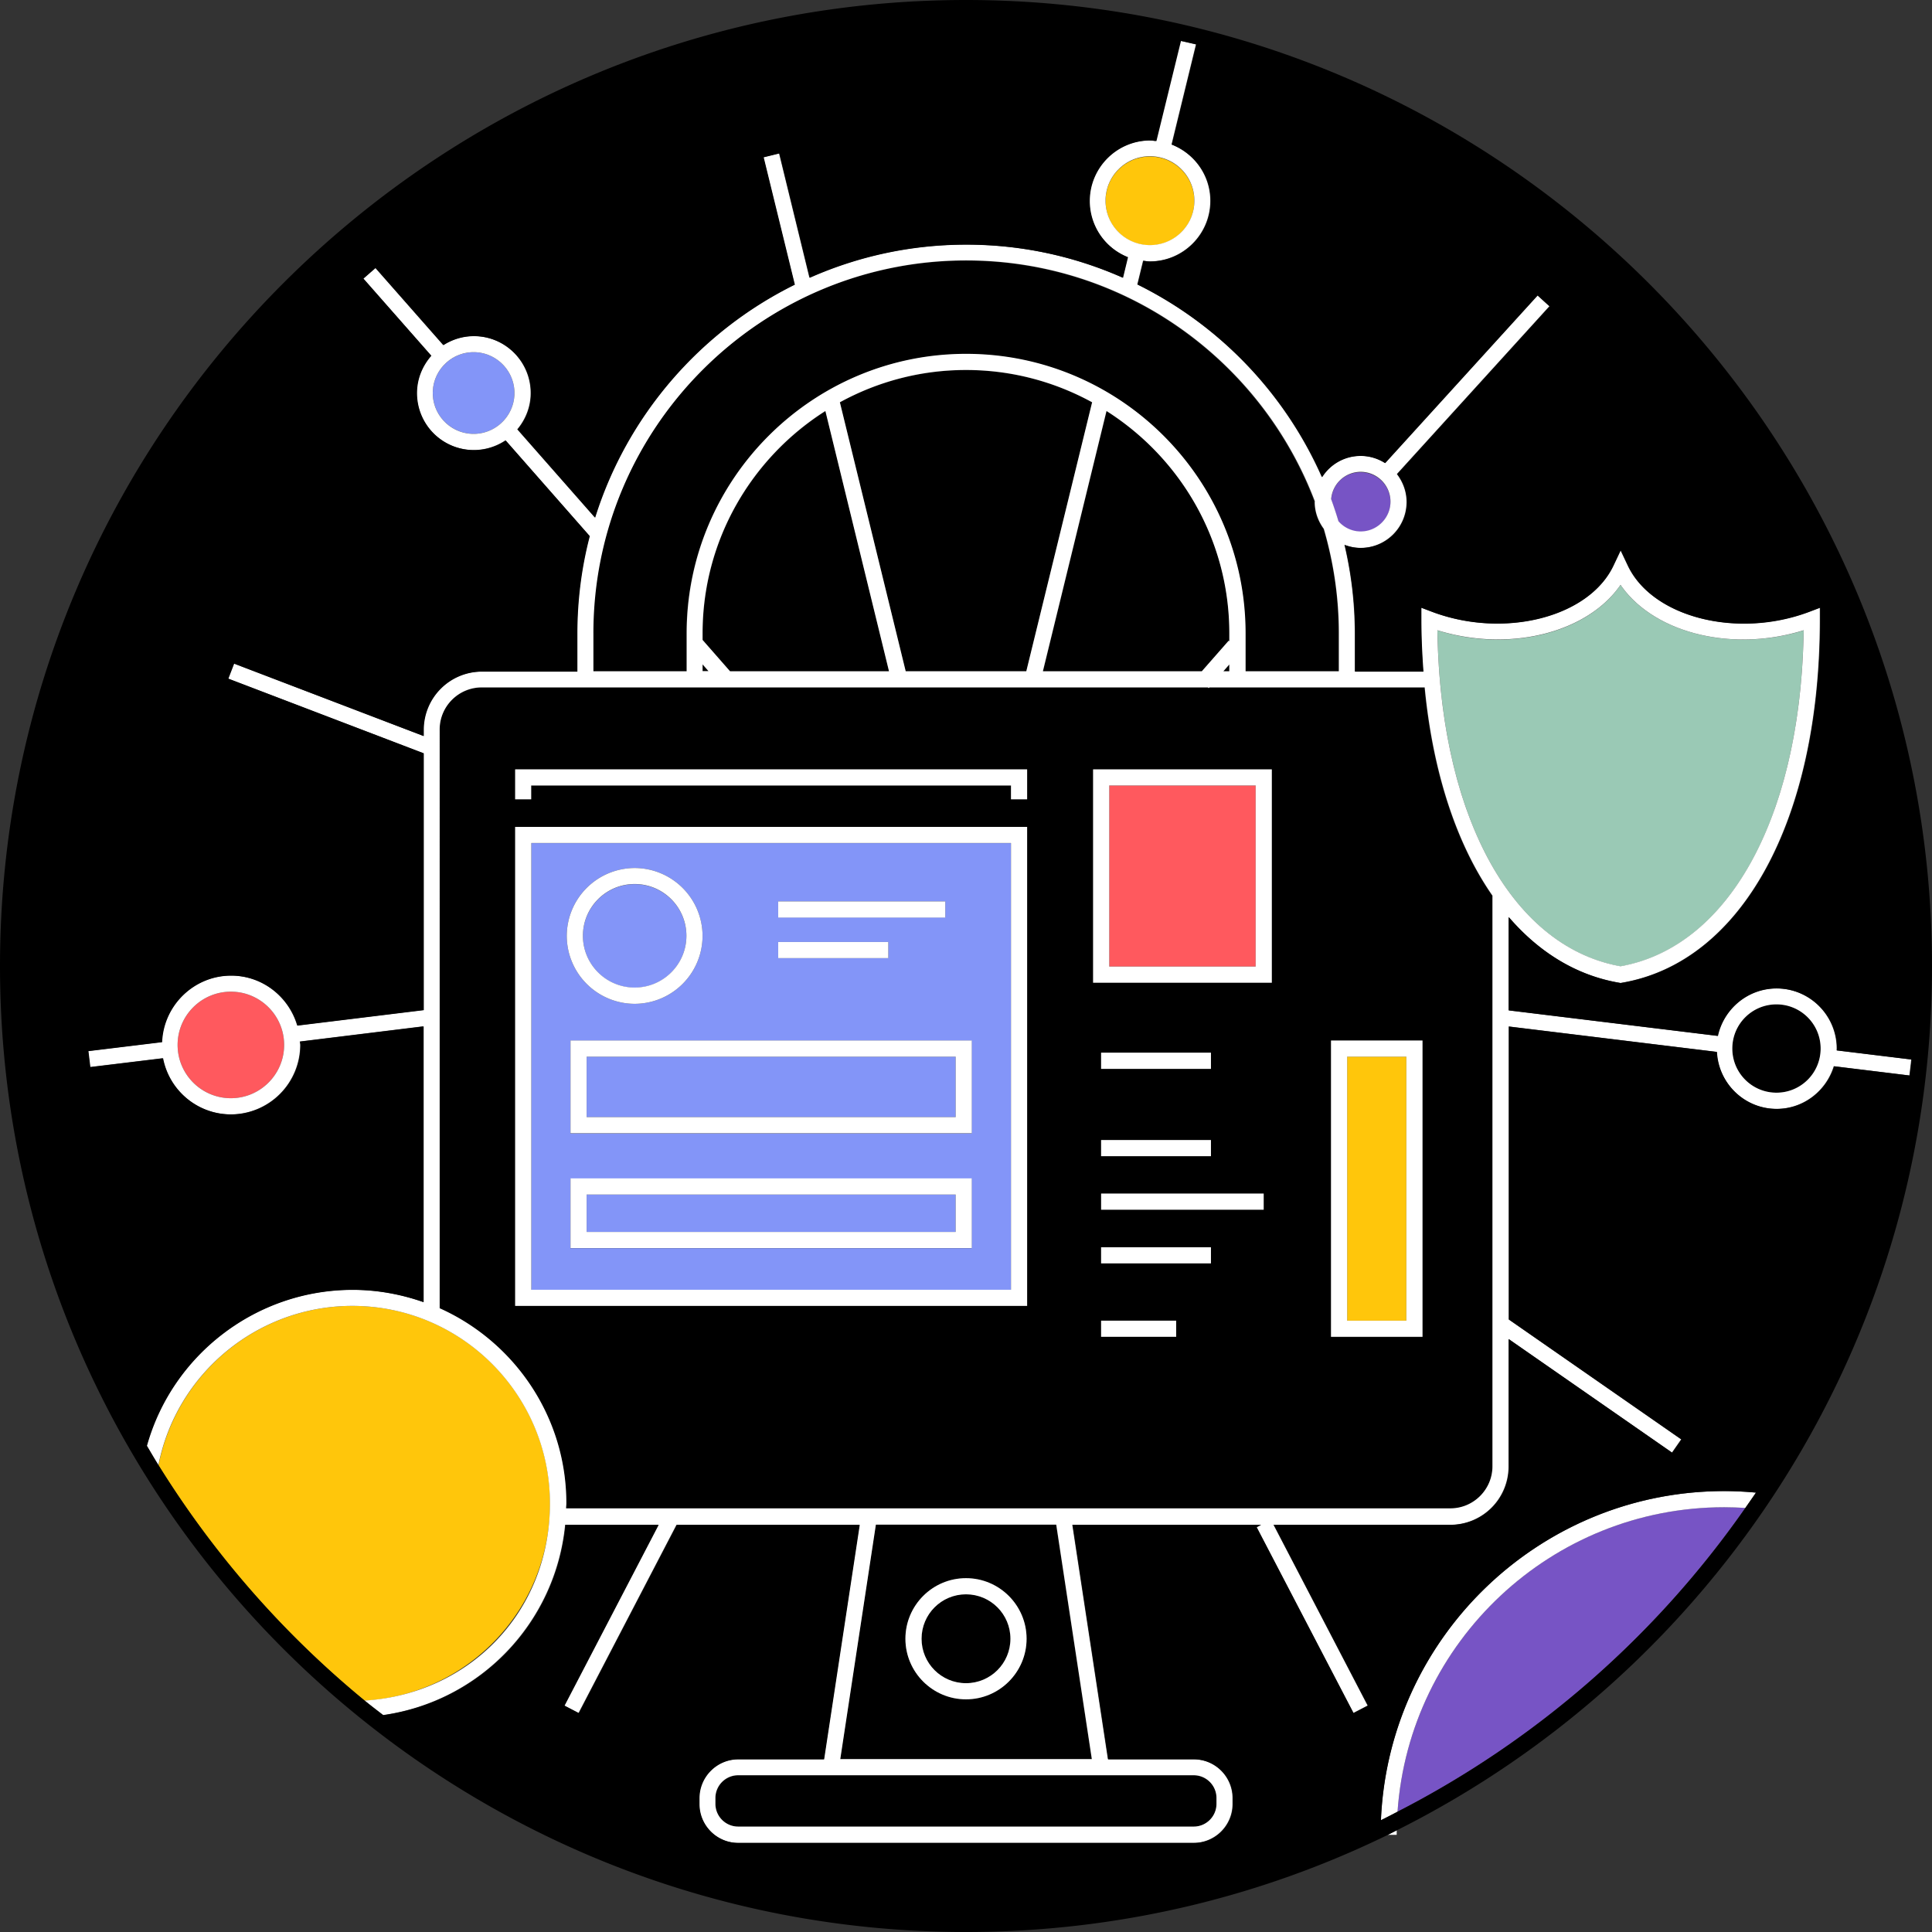 <svg width="140" height="140" fill="none" xmlns="http://www.w3.org/2000/svg">
  <rect width="100%" height="100%" fill="#333333" stroke="none"/>
  <g clip-path="url(#a)">
    <path d="m87.58 49.88-.06-.05H34.9c-1.68 0-3.05 1.37-3.05 3.05v41.94c5.4 2.42 9.18 7.84 9.18 14.13 0 .12-.02.24-.02.37h64.08c1.68 0 3.05-1.37 3.05-3.05V64.93c-2.6-3.73-4.33-8.91-4.92-15.1h-15.6l-.05.05h.01ZM74.43 94.64h-37.1V59.93h37.1v34.71Zm0-36.71h-1.17v-1H38.5v1h-1.17v-2.17h37.1v2.17Zm10.8 38.94h-5.44V95.7h5.44v1.17Zm2.52-5.32h-7.96v-1.17h7.96v1.17Zm3.83-3.88H79.8V86.5h11.78v1.17Zm-3.83-5.05v1.17h-7.96v-1.17h7.96Zm-7.96-5.15V76.3h7.96v1.17h-7.96Zm12.37-6.24H79.21V55.77h12.95v15.46Zm4.29 4.19h6.63v21.47h-6.63V75.42Zm-7.8-26.76h.43v-.5l-.43.5Zm40.08 30.52c1.76 0 3.2-1.43 3.2-3.2 0-1.77-1.43-3.2-3.2-3.2-1.77 0-3.2 1.43-3.2 3.2 0 1.77 1.43 3.2 3.2 3.2ZM80.19 29.8l-4.61 18.86H87.1l1.94-2.21.05.04v-.58c0-6.78-3.56-12.72-8.9-16.11ZM70 121.97a3.22 3.22 0 1 0 0-6.44 3.22 3.22 0 0 0 0 6.44Z" fill="#000"/>
    <path d="M60.89 127.48h18.22l-2.58-16.99H63.46l-2.58 16.99h.01ZM70 114.36c2.42 0 4.39 1.97 4.39 4.39s-1.97 4.39-4.39 4.39-4.39-1.97-4.39-4.39 1.97-4.39 4.39-4.39Zm-16.5 14.29c-.91 0-1.65.74-1.65 1.65v.42c0 .91.74 1.65 1.65 1.65h33.01c.91 0 1.65-.74 1.65-1.65v-.42c0-.91-.74-1.65-1.65-1.65H53.5ZM42.98 45.91v2.75h6.76v-2.75c0-11.17 9.09-20.25 20.25-20.25s20.25 9.09 20.25 20.25v2.75H97v-2.75c0-2.63-.38-5.16-1.09-7.57-.41-.55-.66-1.23-.66-1.97-3.86-10.21-13.73-17.48-25.27-17.48-14.9 0-27.02 12.12-27.02 27.02h.02Z" fill="#000"/>
    <path d="m60.86 29.16 4.77 19.49h8.74l4.77-19.49A18.958 18.958 0 0 0 70 26.82c-3.31 0-6.42.85-9.14 2.34Zm-9.94 19v.5h.43l-.43-.5Zm0-2.25v.48l1.99 2.27h11.52L59.82 29.8c-5.34 3.39-8.9 9.33-8.9 16.11Z" fill="#000"/>
    <path d="M73.26 61.1H38.5v32.37h34.76V61.1Zm-16.87 4.22H68.5v1.16H56.39v-1.17.01Zm0 2.94h7.98v1.16h-7.98v-1.17.01Zm-10.4-5.36a4.93 4.93 0 0 1 4.92 4.92 4.93 4.93 0 0 1-4.92 4.92 4.93 4.93 0 0 1-4.92-4.92 4.93 4.93 0 0 1 4.92-4.92Zm24.42 27.55H41.33V85.4h29.08v5.05Zm0-8.32H41.33v-6.72h29.08v6.72Z" fill="#8395F8"/>
    <path d="M117.43 70.03c7.91-1.42 13.07-10.92 13.27-24.35-5.21 1.62-10.88.19-13.27-3.29-2.39 3.48-8.05 4.92-13.27 3.29.2 13.42 5.36 22.93 13.27 24.35Z" fill="#9AC9B5"/>
    <path d="M69.25 86.56H42.51v2.71h26.74v-2.71Zm0-9.99H42.51v4.38h26.74v-4.38Zm-23.26-5c2.07 0 3.75-1.68 3.75-3.75 0-2.07-1.68-3.75-3.75-3.75-2.07 0-3.75 1.68-3.75 3.75 0 2.07 1.68 3.75 3.75 3.75Z" fill="#8395F8"/>
    <path d="M101.91 76.57h-4.29V95.7h4.29V76.57Z" fill="#FFC60B"/>
    <path d="M90.99 56.92H80.38v13.12h10.61V56.92Z" fill="#FF595E"/>
    <path d="M101.27 131.28a69.196 69.196 0 0 0 25.2-22.01c-.51-.03-1.02-.05-1.53-.05-12.53 0-22.81 9.75-23.67 22.06Z" fill="#7754C5"/>
    <path d="M39.86 108.95c0-7.9-6.42-14.32-14.32-14.32-6.82 0-12.73 4.85-14.05 11.54h-.02a69.52 69.52 0 0 0 14.95 17.07c7.56-.46 13.44-6.68 13.44-14.28v-.01Z" fill="#FFC60B"/>
    <path d="M96.99 37.8c.4.45.97.74 1.61.74 1.19 0 2.16-.97 2.16-2.16 0-1.19-.97-2.16-2.16-2.16-1.19 0-2.05.88-2.14 1.98.19.53.37 1.06.53 1.6Z" fill="#7754C5"/>
    <path d="M86.55 14.56c0-1.77-1.44-3.22-3.22-3.22-1.78 0-3.22 1.44-3.22 3.22 0 1.78 1.44 3.22 3.22 3.22 1.78 0 3.22-1.44 3.22-3.22Z" fill="#FFC60B"/>
    <path d="M20.59 75.72c0-2.13-1.73-3.86-3.86-3.86s-3.86 1.73-3.86 3.86 1.73 3.86 3.86 3.86 3.86-1.73 3.86-3.86Z" fill="#FF595E"/>
    <path d="M45.99 72.74a4.93 4.93 0 0 0 4.92-4.92 4.93 4.93 0 0 0-4.92-4.92 4.93 4.93 0 0 0-4.92 4.92 4.93 4.93 0 0 0 4.92 4.92Zm0-8.68c2.07 0 3.75 1.68 3.75 3.75 0 2.07-1.68 3.75-3.75 3.75-2.07 0-3.75-1.68-3.75-3.75 0-2.07 1.68-3.75 3.75-3.75Z" fill="#fff"/>
    <path d="M37.33 94.63h37.1V59.92h-37.1v34.71Zm1.17-33.54h34.76v32.37H38.5V61.09Zm-1.17-3.17h1.16v-1h34.77v1h1.17v-2.17h-37.1v2.17ZM70 123.14c2.42 0 4.39-1.97 4.39-4.39s-1.97-4.39-4.39-4.39-4.39 1.97-4.39 4.39 1.97 4.39 4.39 4.39Zm0-7.61c1.78 0 3.22 1.44 3.22 3.22 0 1.78-1.44 3.22-3.22 3.22-1.78 0-3.22-1.44-3.22-3.22 0-1.78 1.44-3.22 3.22-3.22Zm9.21-44.32h12.95V55.75H79.21v15.46Zm1.17-14.29h10.61v13.12H80.38V56.92Z" fill="#fff"/>
    <path d="M68.5 66.27v-.95H56.39v1.17H68.5v-.22Zm-4.13 2.94v-.95h-7.98v1.17h7.98v-.22ZM41.34 82.12h29.08V75.4H41.34v6.72Zm27.91-5.55v4.38H42.51v-4.38h26.74ZM41.34 90.44h29.08v-5.05H41.34v5.05Zm27.91-3.88v2.71H42.51v-2.71h26.74Zm18.5-10.28h-7.96v1.17h7.96v-1.17Zm0 6.33h-7.96v1.17h7.96v-1.17Zm0 7.77h-7.96v1.17h7.96v-1.17Zm-2.52 5.32h-5.44v1.17h5.44V95.7Zm6.34-9.21H79.79v1.17h11.78v-1.17Z" fill="#fff"/>
    <path d="M37.28 28.48c0-1.63-1.33-2.96-2.96-2.96s-2.96 1.33-2.96 2.96 1.33 2.96 2.96 2.96 2.96-1.33 2.96-2.96Z" fill="#8395F8"/>
    <path d="M83.33 10.17c-2.42 0-4.39 1.97-4.39 4.39 0 1.85 1.15 3.42 2.77 4.07l-.36 1.49c-3.48-1.54-7.31-2.4-11.35-2.4s-7.88.86-11.35 2.4l-2.2-9.01-1.14.28 2.26 9.23C50.71 24.01 45.42 30.1 43.1 37.5l-5.62-6.39c.6-.72.97-1.63.97-2.63 0-2.28-1.85-4.13-4.13-4.13-.82 0-1.57.25-2.21.65l-4.92-5.59-.88.77 4.92 5.59c-.64.73-1.04 1.67-1.04 2.71a4.131 4.131 0 0 0 6.43 3.43l6.09 6.93c-.59 2.26-.9 4.63-.9 7.07v2.75H34.9a4.22 4.22 0 0 0-4.22 4.22v.45l-13.74-5.25-.42 1.09 14.16 5.41v18.61l-9.15 1.12c-.61-2.08-2.52-3.62-4.8-3.62-2.7 0-4.9 2.15-5.01 4.82l-5.34.65.14 1.16 5.27-.64c.45 2.31 2.49 4.07 4.93 4.07a5.04 5.04 0 0 0 5.03-5.03c0-.09-.02-.17-.03-.25l8.95-1.1v19.98c-1.61-.57-3.34-.89-5.14-.89-6.97 0-13.06 4.69-14.91 11.3.28.47.55.94.84 1.4h.02c1.32-6.68 7.23-11.53 14.05-11.53 7.9 0 14.32 6.42 14.32 14.32s-5.88 13.82-13.44 14.28c.44.36.89.7 1.34 1.05 7.05-1 12.5-6.7 13.2-13.79h6.75l-6.82 13.1 1.04.54 7.1-13.64h13.25l-2.58 16.99h-6.21c-1.56 0-2.82 1.27-2.82 2.82v.42c0 1.56 1.27 2.82 2.82 2.82h33.01c1.56 0 2.82-1.27 2.82-2.82v-.42c0-1.56-1.27-2.82-2.82-2.82h-6.21l-2.58-16.99h13.66l-.32.17 7.02 13.47 1.04-.54-6.82-13.1h12.81a4.22 4.22 0 0 0 4.22-4.22v-9.24l11.84 8.23.67-.96-12.5-8.69V74.38l15.07 1.84c.13 2.3 2.02 4.13 4.34 4.13 1.96 0 3.6-1.31 4.15-3.09l5.48.67c.04-.39.1-.77.13-1.16l-5.41-.66s.01-.08.01-.12c0-2.41-1.96-4.37-4.37-4.37-2.09 0-3.83 1.47-4.26 3.44l-15.15-1.85v-6.76c2.21 2.56 4.91 4.23 8.01 4.76l.1.02.1-.02c8.71-1.49 14.35-11.82 14.35-26.34v-.84l-.79.3c-5.22 1.96-11.35.4-13.13-3.34l-.53-1.12-.53 1.12c-1.77 3.74-7.9 5.3-13.13 3.34l-.79-.3v.84c0 1.3.06 2.56.15 3.79h-4.95v-2.75c0-2.21-.26-4.36-.75-6.43.36.14.75.22 1.17.22 1.84 0 3.33-1.49 3.33-3.33 0-.76-.27-1.45-.7-2.02l11.05-12.16-.87-.79-11.05 12.15c-.51-.33-1.12-.52-1.77-.52-1.18 0-2.21.62-2.8 1.54a28.367 28.367 0 0 0-13.37-13.96l.42-1.72c.16.02.31.05.48.05 2.42 0 4.39-1.97 4.39-4.39 0-1.86-1.17-3.44-2.81-4.08l1.77-7.25c-.38-.09-.76-.18-1.14-.26l-1.78 7.26c-.15-.02-.29-.04-.44-.04l.03-.01ZM31.36 28.48c0-1.63 1.33-2.96 2.96-2.96s2.96 1.33 2.96 2.96-1.33 2.96-2.96 2.96-2.96-1.33-2.96-2.96ZM12.87 75.72c0-2.13 1.73-3.86 3.86-3.86s3.86 1.73 3.86 3.86-1.73 3.86-3.86 3.86-3.86-1.73-3.86-3.86Zm115.86-2.94c1.76 0 3.2 1.43 3.2 3.2 0 1.77-1.43 3.2-3.2 3.2-1.77 0-3.2-1.43-3.2-3.2 0-1.77 1.43-3.2 3.2-3.2ZM86.5 128.64c.91 0 1.65.74 1.65 1.65v.42c0 .91-.74 1.65-1.65 1.65H53.49c-.91 0-1.65-.74-1.65-1.65v-.42c0-.91.74-1.65 1.65-1.65H86.5Zm-7.39-1.17H60.89l2.58-16.99h13.07l2.58 16.99h-.01Zm38.32-85.09c2.39 3.48 8.05 4.92 13.27 3.29-.2 13.42-5.36 22.93-13.27 24.35-7.91-1.42-13.07-10.92-13.27-24.35 5.22 1.62 10.88.19 13.27-3.29Zm-9.28 22.53v41.34c0 1.68-1.37 3.05-3.05 3.05H41.02c0-.12.02-.24.02-.37 0-6.29-3.78-11.71-9.18-14.13V52.86c0-1.68 1.37-3.05 3.05-3.05h52.62l.06.05.05-.05h15.6c.6 6.19 2.32 11.37 4.92 15.1h-.01Zm-19.5-16.27.43-.49v.49h-.43Zm.43-2.17-.05-.04-1.94 2.21H75.57l4.61-18.86c5.34 3.39 8.9 9.33 8.9 16.11v.58Zm-14.71 2.17h-8.74l-4.77-19.49c2.72-1.49 5.83-2.34 9.14-2.34 3.31 0 6.42.85 9.14 2.34l-4.77 19.49ZM59.81 29.78l4.61 18.86H52.9l-1.99-2.27v-.48c0-6.77 3.56-12.72 8.9-16.11Zm-8.9 18.36.43.49h-.43v-.49ZM98.6 34.19c1.19 0 2.16.97 2.16 2.16 0 1.19-.97 2.16-2.16 2.16-.64 0-1.22-.29-1.61-.74-.16-.54-.34-1.08-.53-1.6a2.148 2.148 0 0 1 2.14-1.98Zm-3.33 2.16c0 .74.25 1.41.66 1.97.7 2.4 1.09 4.94 1.09 7.57v2.75h-6.76v-2.75c0-11.17-9.09-20.25-20.25-20.25s-20.25 9.09-20.25 20.25v2.75H43v-2.75c0-14.9 12.12-27.02 27.02-27.02 11.54 0 21.41 7.28 25.27 17.48h-.02ZM80.11 14.54c0-1.77 1.44-3.22 3.22-3.22 1.78 0 3.22 1.44 3.22 3.22 0 1.78-1.44 3.22-3.22 3.22-1.78 0-3.22-1.44-3.22-3.22Z" fill="#fff"/>
    <path d="M103.08 75.4h-6.63v21.47h6.63V75.4Zm-1.17 20.3h-4.29V76.57h4.29V95.7Zm-.7 37.26v-.33c-.22.11-.43.23-.65.33h.65Zm.06-1.68c.86-12.31 11.15-22.06 23.67-22.06.51 0 1.02.02 1.53.05.26-.37.52-.74.77-1.11-.76-.07-1.53-.11-2.3-.11-13.38 0-24.33 10.61-24.88 23.85.41-.2.81-.41 1.21-.62Z" fill="#fff"/>
    <path d="M140 70c0-38.6-31.4-70-70-70S0 31.4 0 70s31.4 70 70 70c10.95 0 21.33-2.53 30.57-7.04.22-.11.43-.22.65-.33C124.19 121.13 140 97.39 140 70ZM86.69 3.23l-1.77 7.25c1.64.64 2.81 2.22 2.81 4.08 0 2.42-1.97 4.39-4.39 4.39-.16 0-.32-.03-.48-.05l-.42 1.72a28.365 28.365 0 0 1 13.37 13.96c.59-.93 1.62-1.54 2.8-1.54.65 0 1.26.2 1.77.52l11.05-12.15.87.79-11.05 12.16c.43.56.7 1.26.7 2.02 0 1.84-1.49 3.33-3.33 3.33-.41 0-.8-.08-1.17-.22.48 2.07.75 4.21.75 6.43v2.75h4.95c-.09-1.23-.15-2.49-.15-3.79v-.84l.79.3c5.22 1.96 11.35.4 13.13-3.34l.53-1.12.53 1.12c1.77 3.74 7.91 5.31 13.13 3.34l.79-.3v.84c0 14.51-5.63 24.85-14.35 26.34l-.1.02-.1-.02c-3.1-.53-5.81-2.2-8.01-4.76v6.76l15.15 1.85c.43-1.96 2.17-3.44 4.26-3.44 2.41 0 4.37 1.96 4.37 4.37 0 .04-.01.08-.01.12l5.41.66c-.04.39-.09.77-.13 1.16l-5.48-.67c-.55 1.78-2.19 3.09-4.15 3.09-2.33 0-4.22-1.83-4.34-4.13l-15.07-1.84v21.23l12.5 8.69-.67.96-11.84-8.23v9.24a4.22 4.22 0 0 1-4.22 4.22H92.31l6.82 13.1-1.04.54-7.02-13.47.32-.17H77.73l2.58 16.99h6.21c1.56 0 2.82 1.27 2.82 2.82v.42c0 1.56-1.27 2.82-2.82 2.82H53.51c-1.56 0-2.82-1.27-2.82-2.82v-.42c0-1.56 1.27-2.82 2.82-2.82h6.21l2.58-16.99H49.05l-7.1 13.64-1.04-.54 6.82-13.1h-6.75c-.69 7.1-6.14 12.79-13.2 13.79-.45-.35-.9-.69-1.34-1.05a69.52 69.52 0 0 1-14.95-17.07c-.29-.46-.56-.93-.84-1.4 1.85-6.62 7.94-11.3 14.91-11.3 1.8 0 3.53.33 5.14.89V74.38l-8.95 1.1c0 .09.03.17.03.25a5.04 5.04 0 0 1-5.03 5.03 5.03 5.03 0 0 1-4.93-4.07l-5.27.64-.14-1.16 5.34-.65c.11-2.67 2.31-4.82 5.01-4.82 2.28 0 4.19 1.54 4.8 3.62l9.15-1.12V54.59l-14.16-5.41.42-1.09 13.74 5.25v-.45a4.22 4.22 0 0 1 4.22-4.22h6.91v-2.75c0-2.44.31-4.81.9-7.07l-6.09-6.93a4.131 4.131 0 0 1-6.43-3.43c0-1.04.4-1.98 1.04-2.71l-4.92-5.59.88-.77 4.92 5.59c.64-.41 1.4-.65 2.21-.65 2.28 0 4.13 1.85 4.13 4.13 0 1-.37 1.91-.97 2.63l5.62 6.39c2.32-7.4 7.61-13.49 14.47-16.88l-2.26-9.23 1.14-.28 2.2 9.01c3.48-1.54 7.31-2.4 11.35-2.4s7.88.86 11.35 2.4l.36-1.49a4.388 4.388 0 0 1-2.77-4.07c0-2.42 1.97-4.39 4.39-4.39.15 0 .29.03.44.04l1.78-7.26c.38.09.76.17 1.14.26l-.03.01Zm38.26 104.82c.77 0 1.54.04 2.3.11-.25.37-.51.74-.77 1.11a69.37 69.37 0 0 1-25.2 22.01c-.4.21-.8.42-1.21.62.56-13.25 11.5-23.85 24.88-23.85Z" fill="#000"/>
  </g>
  <defs>
    <clipPath id="a">
      <path fill="#fff" d="M0 0h140v140H0z"/>
    </clipPath>
  </defs>
</svg>
